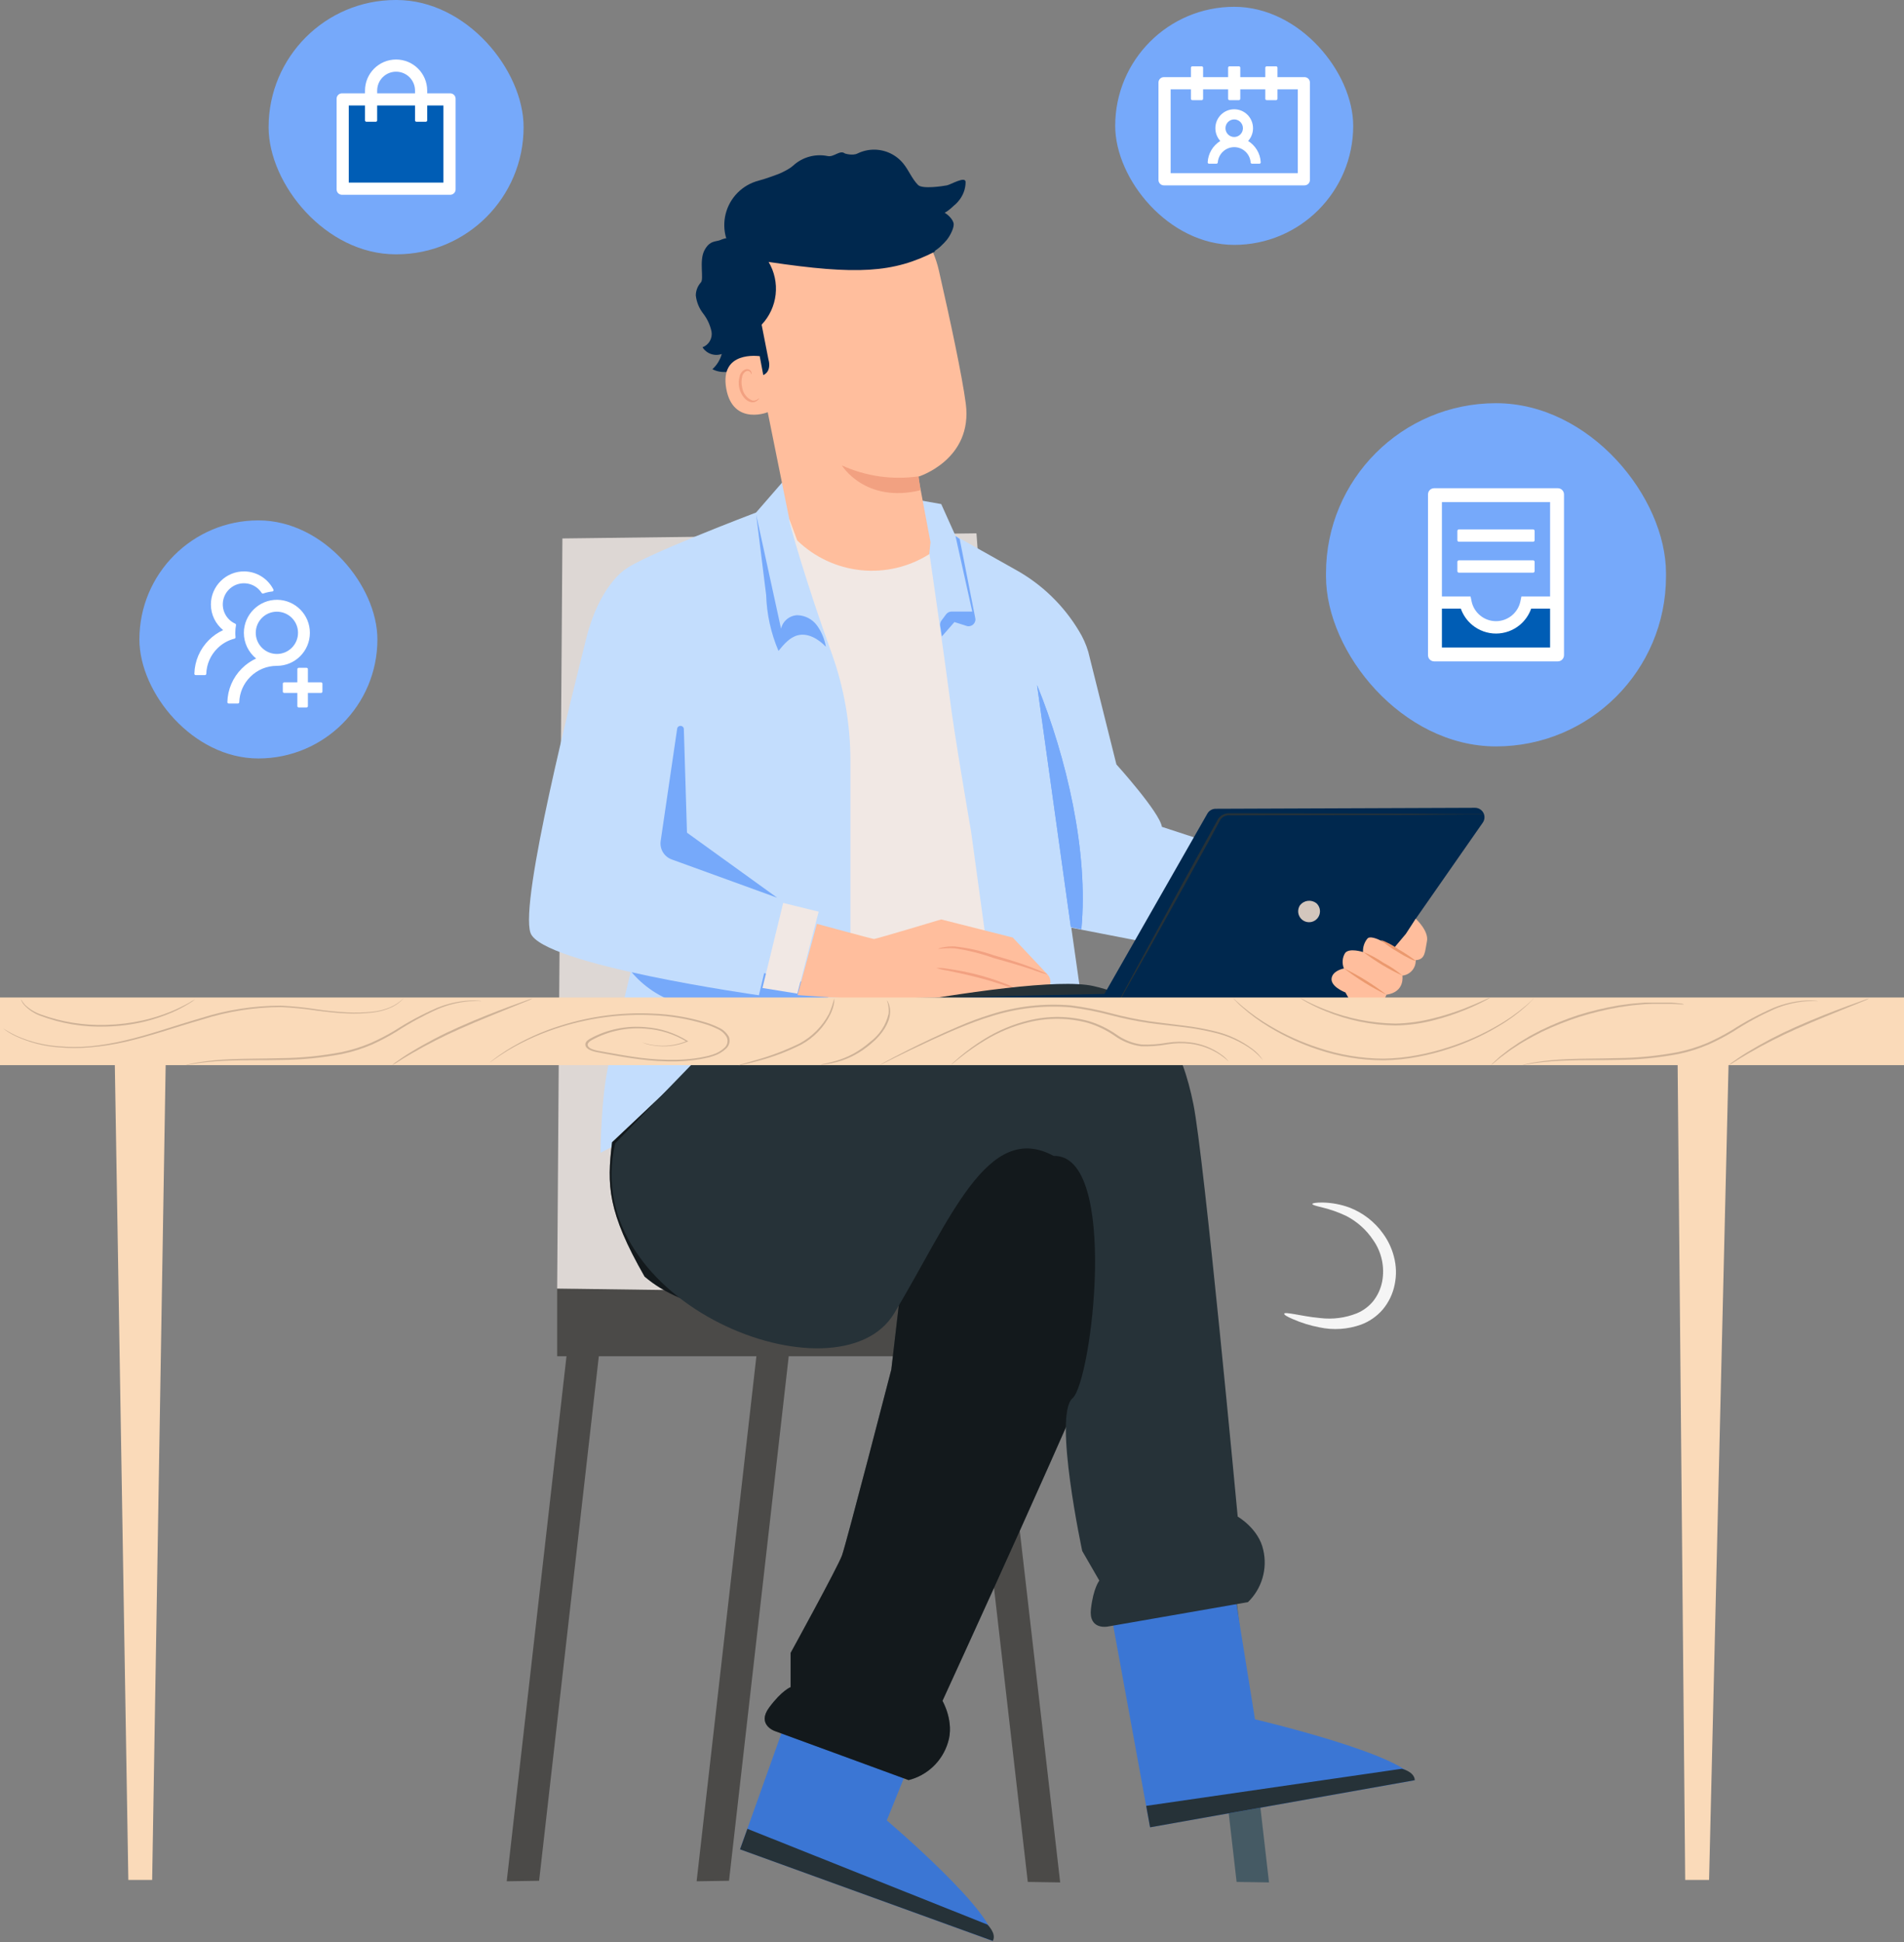 <svg width="560" height="571" viewBox="0 0 560 571" fill="none" xmlns="http://www.w3.org/2000/svg">
<rect x="0" y="0" width="560" height="571" fill="#808080" stroke="none"/>
<path d="M149.035 553.123L158.563 552.978L179.609 368.156L170.225 367.066L149.035 553.123Z" fill="#4B4A48"/>
<path d="M204.889 553.123L214.417 552.978L235.463 368.156L226.079 367.066L204.889 553.123Z" fill="#4B4A48"/>
<path d="M373.237 553.46L363.709 553.315L342.663 370.194L352.047 369.119L373.237 553.46Z" fill="#455A64"/>
<path d="M311.817 553.46L302.289 553.315L281.243 370.194L290.627 369.119L311.817 553.46Z" fill="#4B4A48"/>
<path d="M163.873 398.762H356.105V378.84H163.873V398.762Z" fill="#4B4A48"/>
<path d="M287.194 156.803L165.413 158.311L163.873 378.856L303.716 380.765L287.194 156.803Z" fill="#DDD7D4"/>
<path d="M341.733 243.103C341.107 238.852 328.355 224.752 328.355 224.752C328.355 224.752 321.939 199.087 320.078 191.628C319.434 189.454 318.501 187.377 317.303 185.452C312.787 177.936 306.369 171.745 298.696 167.502L281.051 157.589L276.832 148.205L231.501 140.185L222.373 150.692C222.373 150.692 188.142 163.669 183.651 167.615C178.149 172.427 193.275 253.176 193.275 253.176C193.275 253.176 181.598 302.165 179.144 312.303C176.689 322.44 176.628 338.93 176.628 338.93L183.723 335.228L203.413 314.5C209.83 306.48 221.347 296.615 231.533 296.759L318.554 297.144L315.089 272.762L385.444 286.445C385.444 286.445 397.555 262.849 398.517 262.384C399.48 261.918 341.733 243.103 341.733 243.103Z" fill="#C3DDFD"/>
<path d="M232.158 152.681C231.549 152.055 237.58 172.78 244.51 191.788C248.242 202.071 250.142 212.93 250.124 223.87V292.717L291.83 289.894L285.606 244.434C285.606 244.434 280.521 215.192 279.19 204.059C277.874 193.873 273.383 162.867 273.383 162.867C273.383 162.867 249.627 170.406 232.158 152.681Z" fill="#F1E8E4"/>
<path d="M189.009 281.264L185.383 285.37C189.172 290.044 194.308 293.438 200.093 295.091C205.89 296.325 211.813 296.864 217.738 296.695C220.148 296.805 222.562 296.573 224.908 296.005C227.282 295.331 229.479 293.984 231.934 293.84C233.562 293.856 235.181 294.093 236.746 294.545C238.317 294.979 239.973 295.007 241.558 294.626C242.355 294.406 243.061 293.938 243.572 293.288C244.083 292.639 244.372 291.842 244.397 291.016C226.346 285.751 207.772 282.481 189.009 281.264Z" fill="#76A9FA"/>
<path d="M308.111 286.525L297.877 275.649L276.816 270.324C276.816 270.324 257.567 276.114 257.054 276.082C256.54 276.05 240.259 271.623 240.259 271.623L234.564 292.572L263.967 294.577L297.557 293.23C297.557 293.23 299.305 291.626 298.278 290.487C297.252 289.348 303.893 292.38 304.695 292.412C305.497 292.444 306.989 293.054 308.031 291.786C308.721 290.936 309.683 288.193 308.111 286.525Z" fill="#FFBE9D"/>
<path d="M298.278 290.487C297.132 290.285 296.009 289.968 294.926 289.541C292.889 288.883 290.114 288.017 286.905 287.215C283.697 286.413 280.842 285.803 278.741 285.386C277.591 285.225 276.459 284.962 275.356 284.6C276.523 284.541 277.692 284.627 278.837 284.857C281.617 285.242 284.375 285.778 287.098 286.461C289.817 287.161 292.494 288.012 295.118 289.011C296.227 289.374 297.288 289.869 298.278 290.487Z" fill="#F2A181"/>
<path d="M308.111 286.525C306.527 286.114 304.969 285.61 303.443 285.017C300.572 284.055 296.578 282.868 292.119 281.633C288.415 280.316 284.589 279.37 280.698 278.809C279.091 278.73 277.481 278.794 275.885 279.002C276.272 278.781 276.696 278.634 277.137 278.569C278.327 278.316 279.545 278.213 280.762 278.264C284.718 278.68 288.611 279.563 292.359 280.895C296.803 282.146 300.813 283.413 303.588 284.52C305.015 285.065 306.138 285.546 306.908 285.899C307.341 286.041 307.747 286.252 308.111 286.525Z" fill="#F2A181"/>
<path d="M183.667 167.55C183.667 167.55 176.208 172.459 172.438 187.666C168.669 202.872 152.756 264.934 156.029 274.286C159.301 283.638 223.208 292.62 223.208 292.62L230.779 260.715L198.36 251.845C198.36 251.845 198.761 222.282 199.178 210.042C199.595 197.803 183.667 167.55 183.667 167.55Z" fill="#C3DDFD"/>
<path d="M230.346 265.479L240.788 268.046L234.516 292.139L224.25 290.487L230.346 265.479Z" fill="#F1E8E4"/>
<path d="M225.341 174.961C225.517 180.609 226.746 186.175 228.966 191.371C230.57 189.414 232.303 187.345 234.709 186.767C237.708 186.045 240.74 187.906 242.906 190.152C242.524 187.894 241.63 185.754 240.291 183.896C239.625 182.987 238.76 182.243 237.762 181.72C236.763 181.197 235.659 180.91 234.532 180.88C233.406 180.918 232.323 181.328 231.453 182.044C230.583 182.76 229.974 183.744 229.72 184.842L222.412 151.35" fill="#76A9FA"/>
<path d="M276.142 79.535C274.408 71.907 269.865 65.213 263.418 60.783C256.97 56.354 249.091 54.516 241.35 55.634L239.746 55.874C222.678 59.355 216.118 75.781 220.064 92.768L232.158 152.681L234.484 158.904C239.565 163.833 246.156 166.909 253.196 167.639C260.237 168.369 267.319 166.711 273.303 162.931L273.672 159.418L270.063 140.169C270.063 140.169 286.232 135.212 284.05 118.642C282.992 110.557 279.495 94.244 276.142 79.535Z" fill="#FFBE9D"/>
<path d="M270.191 140.05C262.511 141.167 254.672 140.053 247.606 136.842C247.606 136.842 254.423 148.071 270.705 144.141L270.191 140.05Z" fill="#F2A181"/>
<path d="M280.5 66C280.5 64.5 278.515 62.931 277.848 62.533C279 62 280.5 60.5 280.5 60.5C280.5 60.5 284 58 284 53.5C283.935 51.686 279.65 54.277 278.5 54.5C277.35 54.723 271.299 55.66 270.031 54.399C268.218 52.602 267.304 50.068 265.684 48.095C264.636 46.805 263.311 45.767 261.808 45.058C260.304 44.35 258.661 43.988 256.999 44C255.337 44.013 253.699 44.399 252.206 45.13C250.714 45.86 248.503 45.13 248.503 45.13C247.074 43.974 245.264 46.268 243.465 45.892C241.666 45.517 239.803 45.575 238.032 46.063C236.26 46.55 234.63 47.453 233.276 48.697C231.923 49.94 229.069 51.121 229.069 51.121C229.069 51.121 225.459 52.509 223.116 53.118C220.773 53.728 218.637 54.957 216.933 56.676C215.228 58.396 214.018 60.542 213.428 62.89C212.839 65.238 212.892 67.702 213.583 70.022L224.667 75.123C224.66 74.329 224.821 73.542 225.141 72.815C225.46 72.088 225.93 71.436 226.52 70.904C227.11 70.372 227.806 69.971 228.562 69.728C229.318 69.484 230.118 69.404 230.907 69.493C234.115 70.022 236.537 73.391 239.81 73.263C242.36 73.15 244.269 70.953 246.627 70.055C249.498 68.916 252.771 69.734 255.61 70.921C258.349 72.366 261.267 73.445 264.288 74.129C267.923 74.415 271.389 75.902 274.5 74C275.888 73.303 277.508 71.697 278.5 70.5C279.022 69.894 280.5 67.5 280.5 66Z" fill="#00284E"/>
<path d="M226.063 77.016C252.105 80.905 262.814 80.214 275.032 73.949C272.979 70.989 268.414 58.837 265.202 57.206C258.384 53.358 250.524 51.764 242.745 52.65C235.03 53.629 220.753 65.274 215.957 71.386C212.123 76.278 212.749 79.952 212.749 79.952C212.925 86.159 217.369 92.608 219.598 98.415C220.753 101.398 223.48 110.558 223.48 110.558C226.063 110.173 226.688 107.975 225.967 105.457L224.01 95.463C226.311 93.03 227.757 89.913 228.128 86.584C228.498 83.255 227.773 79.896 226.063 77.016Z" fill="#00284E"/>
<path d="M223.079 94.934C219.679 86.913 216.406 78.123 217.994 69.493L216.583 69.605L216.037 70.103C214.652 69.812 213.209 69.97 211.92 70.555C210.631 71.14 208.762 70.555 207.167 73.64C205.572 76.725 207.098 81.983 206.146 83.034C205.193 84.084 204.66 85.448 204.648 86.865C204.869 88.813 205.624 90.662 206.83 92.207C208.027 93.755 208.861 95.554 209.268 97.468C209.439 98.428 209.267 99.418 208.784 100.265C208.3 101.112 207.535 101.763 206.621 102.104C207.203 103.025 208.079 103.722 209.108 104.08C210.136 104.439 211.256 104.437 212.284 104.077C211.809 105.801 210.852 107.354 209.525 108.552C212.845 110.285 217 109.082 220.16 107.045C222.133 105.969 223.64 104.204 224.395 102.088C225.02 99.634 224.026 97.147 223.079 94.934Z" fill="#00284E"/>
<path d="M223.448 104.719C223.159 104.719 211.61 103.002 213.599 114.247C215.588 125.491 226.432 121.193 226.432 120.856C226.432 120.519 223.448 104.719 223.448 104.719Z" fill="#FFBE9D"/>
<path d="M223.208 117.08C223.208 117.08 223.031 117.257 222.726 117.465C222.296 117.748 221.772 117.852 221.267 117.754C220.461 117.423 219.757 116.883 219.23 116.189C218.703 115.495 218.37 114.673 218.267 113.808C218.041 112.853 218.041 111.859 218.267 110.904C218.308 110.534 218.439 110.18 218.649 109.873C218.859 109.565 219.141 109.313 219.47 109.14C219.683 109.039 219.925 109.016 220.154 109.074C220.382 109.133 220.583 109.27 220.721 109.461C220.93 109.75 220.898 109.99 220.962 110.006C221.026 110.022 221.17 109.766 220.962 109.316C220.851 109.05 220.653 108.829 220.4 108.691C220.045 108.52 219.64 108.486 219.262 108.595C218.817 108.772 218.425 109.059 218.122 109.429C217.819 109.8 217.615 110.241 217.529 110.712C217.227 111.755 217.182 112.856 217.401 113.92C217.866 116.166 219.406 118.091 221.122 118.267C221.438 118.3 221.757 118.262 222.057 118.157C222.356 118.051 222.629 117.881 222.855 117.658C223.208 117.417 223.288 117.096 223.208 117.08Z" fill="#F2A181"/>
<path d="M385.989 353.992C385.989 353.736 387.048 353.543 388.957 353.559C391.696 353.606 394.408 354.116 396.977 355.067C400.907 356.6 404.306 359.242 406.762 362.671C408.249 364.704 409.338 367.001 409.97 369.44C410.686 372.111 410.768 374.912 410.211 377.621C409.677 380.364 408.451 382.926 406.65 385.063C404.937 387.034 402.759 388.545 400.314 389.459C396.357 390.869 392.083 391.142 387.979 390.245C385.332 389.732 382.75 388.93 380.279 387.855C378.547 387.117 377.648 386.571 377.712 386.25C377.777 385.93 378.851 386.074 380.696 386.379C382.541 386.684 385.155 387.245 388.347 387.534C391.963 387.966 395.628 387.492 399.015 386.154C400.881 385.386 402.533 384.174 403.827 382.625C405.182 380.924 406.107 378.921 406.522 376.786C406.917 374.681 406.887 372.517 406.432 370.423C405.977 368.329 405.108 366.348 403.875 364.595C401.861 361.565 399.099 359.106 395.855 357.457C393.563 356.377 391.166 355.538 388.7 354.955C386.984 354.554 385.957 354.249 385.989 353.992Z" fill="#F5F5F5"/>
<path d="M326.837 474.777L338.255 537.255L416.076 523.442C414.298 516.097 369.117 505.508 369.117 505.508L363.256 469.107L326.837 474.777Z" fill="#3B76D4"/>
<path d="M338.255 537.255L337.115 530.949L412.314 520.039C412.314 520.039 416.047 520.922 416.11 523.404L338.255 537.255Z" fill="#263238"/>
<path d="M239.005 483.914L217.655 543.73L291.956 570.679C294.089 563.428 260.821 535.229 260.821 535.229L276.076 497.469L239.005 483.914Z" fill="#3B76D4"/>
<path d="M217.655 543.73L219.821 537.699L290.4 565.851C290.4 565.851 293.191 568.481 292.004 570.663L217.655 543.73Z" fill="#263238"/>
<path d="M207.167 310.242L246.96 311.784C246.96 311.784 303.31 329.904 318.405 343.747C333.499 357.591 331.622 373.311 326.586 388.421C321.549 403.531 277.196 500.081 277.196 500.081C277.196 500.081 280.789 506.224 278.8 512.352C277.987 515.031 276.495 517.454 274.468 519.385C272.442 521.316 269.95 522.69 267.235 523.372L227.838 508.935C227.838 508.935 222.497 507.059 226.234 502.022C229.972 496.985 232.538 496.039 232.538 496.039V485.981C232.538 485.981 246.366 460.813 247.633 457.348C248.9 453.883 262.15 402.681 262.15 402.681L264.543 382.117C264.543 382.117 213.336 395.69 189.584 375.33C178.695 356.281 178.466 348.582 180.021 335.845L207.167 310.242Z" fill="#263238"/>
<path d="M207.167 310.242L246.96 311.784C246.96 311.784 303.31 329.904 318.405 343.747C333.499 357.591 331.622 373.311 326.586 388.421C321.549 403.531 277.196 500.081 277.196 500.081C277.196 500.081 280.789 506.224 278.8 512.352C277.987 515.031 276.495 517.454 274.468 519.385C272.442 521.316 269.95 522.69 267.235 523.372L227.838 508.935C227.838 508.935 222.497 507.059 226.234 502.022C229.972 496.985 232.538 496.039 232.538 496.039V485.981C232.538 485.981 246.366 460.813 247.633 457.348C248.9 453.883 262.15 402.681 262.15 402.681L264.543 382.117C264.543 382.117 213.336 395.69 189.584 375.33C178.695 356.281 178.466 348.582 180.021 335.845L207.167 310.242Z" fill="black" fill-opacity="0.5"/>
<path d="M210.252 305.923C210.252 305.923 301.554 285.464 321.548 289.905C341.542 294.347 347.776 308.899 350.97 324.504C354.163 340.108 364.027 445.899 364.027 445.899C364.027 445.899 370.211 449.422 371.552 455.724C372.187 458.45 372.106 461.294 371.317 463.98C370.527 466.666 369.056 469.101 367.046 471.05L325.709 478.246C325.709 478.246 320.145 479.291 320.863 473.06C321.582 466.829 323.331 464.727 323.331 464.727L318.302 456.016C318.302 456.016 309.732 416.051 315.442 411.114C321.152 406.177 329.217 339.326 309.89 339.856C290.37 329.269 279.35 358.981 263.001 386.127C246.652 413.273 169.841 383.351 180.946 336.154L210.252 305.923Z" fill="#263238"/>
<path d="M305.016 201.413L314.955 272.581L318.039 273.198C320.223 250.491 313.626 222.537 305.016 201.413Z" fill="#76A9FA"/>
<path d="M305.016 201.413L314.955 272.581L318.039 273.198C320.223 250.491 313.626 222.537 305.016 201.413Z" fill="#76A9FA"/>
<path d="M355.143 239.157L324.826 292.235L250.124 293.84L249.948 297.224L322.275 296.695L324.569 296.615L400.955 296.759L416.387 270.147L436.101 241.883C436.397 241.466 436.571 240.975 436.605 240.465C436.64 239.954 436.532 239.445 436.295 238.992C436.057 238.538 435.699 238.16 435.26 237.897C434.821 237.635 434.318 237.499 433.807 237.504L357.565 237.793C357.078 237.789 356.597 237.913 356.172 238.152C355.747 238.391 355.392 238.737 355.143 239.157Z" fill="#00284E"/>
<path d="M416.387 270.115C416.387 270.115 420.317 273.708 419.691 276.756C419.066 279.804 419.274 282.098 416.387 282.306C416.43 283.42 416.047 284.509 415.318 285.352C414.588 286.195 413.565 286.729 412.457 286.846C412.457 286.846 413.339 291.658 407.773 292.46C407.773 292.46 406.057 297.593 402.544 296.342C400.527 295.65 398.586 294.752 396.753 293.663L395.726 291.802C395.726 291.802 390.545 289.861 391.828 286.99C392.598 285.21 395.277 284.744 395.277 284.744C394.972 284.015 394.843 283.223 394.902 282.434C394.96 281.645 395.204 280.882 395.614 280.205C396.849 278.601 400.891 279.916 400.891 279.916C400.803 278.486 401.262 277.075 402.175 275.97C403.538 274.366 409.97 278.761 409.97 278.761L413.483 274.575L416.387 270.115Z" fill="#FFBE9D"/>
<path d="M407.773 292.46C403.352 290.307 399.165 287.706 395.277 284.696C399.698 286.849 403.885 289.451 407.773 292.46Z" fill="#EB996E"/>
<path d="M412.489 286.846C408.381 284.968 404.501 282.626 400.923 279.868C403.03 280.714 405.036 281.79 406.907 283.076C408.903 284.12 410.775 285.384 412.489 286.846Z" fill="#EB996E"/>
<path d="M406.073 276.323C407.964 277.004 409.747 277.955 411.366 279.146C413.098 280.14 414.764 281.243 416.355 282.451C416.258 282.707 413.756 281.568 410.965 279.788C409.218 278.806 407.579 277.645 406.073 276.323Z" fill="#EB996E"/>
<path d="M436.117 239.477C435.995 239.501 435.87 239.501 435.748 239.477H434.673H430.551L415.376 239.606L365.345 239.718H361.704C361.163 239.667 360.619 239.763 360.128 239.994C359.637 240.225 359.218 240.584 358.913 241.033L355.528 247.321C353.282 251.348 351.133 255.229 349.112 258.935L338.172 278.601L330.681 291.786L328.66 295.444L328.098 296.358C327.97 296.567 327.906 296.679 327.89 296.663L328.034 296.326L328.515 295.363C328.997 294.481 329.638 293.262 330.456 291.722C332.189 288.514 334.643 283.974 337.675 278.392L348.47 258.55C350.523 254.844 352.657 250.946 354.886 246.904L358.303 240.729C358.685 240.188 359.2 239.756 359.799 239.475C360.398 239.193 361.06 239.073 361.72 239.124H365.361L415.392 239.237L430.567 239.365H434.689H435.764C435.888 239.379 436.008 239.417 436.117 239.477Z" fill="#263238"/>
<path d="M382.364 266.137C382.019 266.646 381.828 267.244 381.814 267.859C381.799 268.474 381.962 269.081 382.282 269.606C382.602 270.131 383.067 270.553 383.62 270.822C384.173 271.09 384.792 271.194 385.403 271.121C386.014 271.048 386.591 270.8 387.065 270.408C387.539 270.016 387.891 269.496 388.077 268.91C388.264 268.324 388.279 267.697 388.119 267.103C387.959 266.509 387.632 265.973 387.177 265.56C386.46 265.004 385.553 264.752 384.652 264.86C383.751 264.969 382.929 265.427 382.364 266.137Z" fill="#D3C6BD"/>
<path d="M44.754 552.722H37.744L33.75 311.645H48.748L44.754 552.722Z" fill="#FADAB9"/>
<path d="M502.67 552.722H495.644L493.415 312.318H508.413L502.67 552.722Z" fill="#FADAB9"/>
<path d="M560 293.278H0V313.169H560V293.278Z" fill="#FADAB9"/>
<path d="M118.638 293.567C118.638 293.567 118.638 293.647 118.461 293.791L117.868 294.385C117.022 295.122 116.077 295.738 115.061 296.214C113.346 296.983 111.522 297.481 109.655 297.689C107.148 297.983 104.621 298.075 102.1 297.962C99.293 297.882 96.261 297.529 93.021 297.112C89.592 296.596 86.138 296.259 82.674 296.101C74.774 296.128 66.924 297.367 59.399 299.775C51.379 302.085 43.936 304.731 36.798 306.335C33.4 307.106 29.954 307.642 26.483 307.939C23.441 308.205 20.382 308.205 17.34 307.939C12.994 307.637 8.739 306.55 4.78 304.731C3.397 304.103 2.093 303.312 0.898 302.373L1.171 302.518L1.909 302.967C2.875 303.563 3.877 304.098 4.909 304.571C8.857 306.314 13.081 307.351 17.388 307.635C20.398 307.89 23.425 307.89 26.435 307.635C29.866 307.303 33.269 306.735 36.621 305.934C43.695 304.33 51.058 301.668 59.078 299.342C66.687 296.918 74.625 295.685 82.61 295.684C86.102 295.854 89.582 296.207 93.037 296.743C96.019 297.199 99.022 297.504 102.035 297.657C104.528 297.791 107.027 297.732 109.51 297.481C111.349 297.295 113.149 296.836 114.852 296.117C116.253 295.494 117.534 294.631 118.638 293.567Z" fill="#CEB297"/>
<path d="M57.378 293.84C56.844 294.276 56.276 294.668 55.678 295.011C54.045 296.026 52.34 296.922 50.577 297.689C47.874 298.844 45.078 299.766 42.219 300.448C38.633 301.272 34.974 301.734 31.296 301.828C24.645 302.066 18.014 300.976 11.79 298.62C9.99 297.946 8.375 296.858 7.074 295.444C6.762 295.081 6.503 294.676 6.304 294.241C6.232 294.094 6.184 293.937 6.16 293.775C6.495 294.34 6.876 294.877 7.298 295.379C8.637 296.671 10.241 297.656 11.998 298.267C18.163 300.499 24.695 301.539 31.247 301.331C34.869 301.241 38.474 300.8 42.011 300.015C44.847 299.372 47.626 298.497 50.32 297.401C52.092 296.662 53.821 295.827 55.501 294.898C56.101 294.502 56.728 294.148 57.378 293.84Z" fill="#CEB297"/>
<path d="M188.784 306.48L189.65 306.736C190.497 306.978 191.36 307.16 192.233 307.282C195.551 307.774 198.941 307.346 202.034 306.047V306.303C198.359 304.053 194.191 302.732 189.891 302.453C184.405 301.981 178.902 303.142 174.075 305.79C173.481 306.143 172.92 306.56 172.855 307.073C172.791 307.587 173.257 308.068 173.898 308.356C174.596 308.655 175.329 308.866 176.08 308.982L178.454 309.415C181.662 309.993 184.966 310.57 188.399 311.019C191.904 311.465 195.437 311.658 198.97 311.597C200.789 311.562 202.605 311.422 204.408 311.18C205.306 311.051 206.204 310.907 207.103 310.714C207.993 310.562 208.868 310.332 209.717 310.025C210.983 309.631 212.142 308.95 213.102 308.036C213.518 307.661 213.805 307.165 213.923 306.618C214.041 306.071 213.984 305.501 213.76 304.988C213.155 303.915 212.222 303.066 211.097 302.566C209.9 301.97 208.655 301.476 207.375 301.09C202.329 299.549 197.104 298.671 191.832 298.475C182.843 298.062 173.85 299.207 165.252 301.86C159.635 303.558 154.248 305.939 149.211 308.95C147.511 310.025 146.196 310.875 145.346 311.501L144.367 312.174C144.255 312.257 144.137 312.332 144.014 312.399C144.014 312.399 144.11 312.303 144.319 312.142L145.265 311.404C146.067 310.763 147.367 309.88 149.051 308.774C154.064 305.669 159.455 303.221 165.092 301.491C173.739 298.776 182.794 297.598 191.848 298.01C197.195 298.194 202.496 299.073 207.616 300.625C208.933 301.028 210.215 301.538 211.45 302.149C212.693 302.707 213.723 303.652 214.385 304.844C214.601 305.432 214.64 306.07 214.498 306.68C214.355 307.29 214.037 307.845 213.583 308.276C212.536 309.264 211.281 310.004 209.91 310.442C209.024 310.763 208.111 311.004 207.183 311.164C206.284 311.356 205.354 311.5 204.44 311.629C202.61 311.876 200.768 312.021 198.922 312.062C195.345 312.121 191.769 311.918 188.223 311.452C184.774 311.035 181.453 310.442 178.245 309.848L175.855 309.399C175.049 309.273 174.263 309.047 173.513 308.725C173.14 308.556 172.802 308.316 172.519 308.02C172.39 307.874 172.292 307.704 172.231 307.519C172.171 307.334 172.148 307.139 172.166 306.945C172.278 306.159 173.032 305.678 173.642 305.341C178.596 302.642 184.242 301.481 189.859 302.004C194.238 302.307 198.474 303.684 202.194 306.015L202.419 306.159L202.162 306.271C198.995 307.568 195.529 307.956 192.153 307.394C190.994 307.242 189.861 306.934 188.784 306.48Z" fill="#CEB297"/>
<path d="M260.839 294.08C261.087 294.377 261.273 294.721 261.385 295.091C261.751 296.04 261.883 297.063 261.77 298.074C261.577 300.641 259.636 303.993 256.316 306.752C254.755 308.115 253.044 309.293 251.215 310.265C249.649 311.089 247.997 311.74 246.29 312.206C245.121 312.529 243.931 312.77 242.729 312.928C242.29 313.003 241.844 313.036 241.398 313.024C241.398 312.912 243.275 312.704 246.13 311.837C247.796 311.33 249.408 310.658 250.942 309.832C252.71 308.861 254.367 307.699 255.883 306.367C258.647 304.333 260.589 301.373 261.353 298.026C261.488 296.689 261.312 295.338 260.839 294.08Z" fill="#CEB297"/>
<path d="M361.399 312.126C360.59 311.391 359.732 310.71 358.832 310.089C356.198 308.362 353.201 307.264 350.074 306.881C347.854 306.617 345.607 306.671 343.401 307.041C340.826 307.521 338.207 307.714 335.589 307.619C332.781 307.243 330.108 306.179 327.81 304.523C325.412 302.878 322.778 301.607 319.998 300.753C314.317 299.22 308.341 299.148 302.626 300.545C298.102 301.633 293.773 303.413 289.793 305.822C287.203 307.381 284.716 309.106 282.35 310.987L280.441 312.511C280.233 312.703 280.008 312.875 279.767 313.024C279.767 313.024 279.944 312.8 280.345 312.431C280.746 312.062 281.355 311.517 282.158 310.827C284.471 308.872 286.927 307.092 289.504 305.501C293.51 303.011 297.884 301.171 302.465 300.047C308.308 298.589 314.426 298.65 320.238 300.224C323.094 301.095 325.799 302.399 328.259 304.09C330.456 305.688 333.011 306.724 335.702 307.105C338.264 307.209 340.83 307.032 343.353 306.576C345.616 306.23 347.916 306.203 350.187 306.496C353.374 306.901 356.414 308.079 359.041 309.929C359.938 310.532 360.734 311.273 361.399 312.126Z" fill="#CEB297"/>
<path d="M451.179 293.471C451.179 293.471 450.987 293.711 450.57 294.144C449.967 294.793 449.33 295.409 448.661 295.989C446.142 298.23 443.401 300.208 440.48 301.892C436.004 304.547 431.249 306.699 426.3 308.308C423.31 309.307 420.255 310.101 417.157 310.682C413.784 311.344 410.359 311.698 406.923 311.741C400.321 311.737 393.765 310.653 387.513 308.533C382.582 306.898 377.847 304.719 373.397 302.036C370.51 300.313 367.793 298.32 365.281 296.085C364.383 295.331 363.805 294.658 363.372 294.241C363.142 294.037 362.932 293.811 362.746 293.567C363.008 293.744 363.25 293.948 363.468 294.176C363.949 294.561 364.559 295.203 365.473 295.941C368.04 298.099 370.787 300.031 373.686 301.716C378.132 304.332 382.849 306.456 387.754 308.052C393.93 310.142 400.402 311.226 406.923 311.26C410.304 311.205 413.675 310.856 416.996 310.217C420.066 309.644 423.093 308.867 426.059 307.891C430.983 306.325 435.726 304.239 440.207 301.668C443.129 300.013 445.894 298.097 448.468 295.941C449.399 295.219 449.992 294.577 450.473 294.176C450.684 293.918 450.921 293.681 451.179 293.471Z" fill="#CEB297"/>
<path d="M438.363 293.278C438.218 293.406 438.056 293.514 437.881 293.599C437.561 293.775 437.079 294.064 436.438 294.385C435.155 295.059 433.23 295.989 430.823 296.968C427.937 298.147 424.973 299.128 421.953 299.903C418.183 300.906 414.304 301.445 410.404 301.507C403.356 301.397 396.391 299.966 389.871 297.288C387.963 296.522 386.104 295.638 384.305 294.642C383.664 294.305 383.214 293.984 382.894 293.791C382.573 293.599 382.412 293.487 382.428 293.471C383.123 293.752 383.798 294.079 384.45 294.449C386.283 295.372 388.163 296.202 390.08 296.935C396.562 299.471 403.444 300.829 410.404 300.946C414.245 300.868 418.063 300.33 421.777 299.342C424.778 298.595 427.729 297.663 430.615 296.55C433.053 295.604 434.978 294.754 436.293 294.144C436.968 293.822 437.659 293.532 438.363 293.278Z" fill="#CEB297"/>
<path d="M495.291 295.315H494.65L492.821 295.219L491.49 295.139H489.886C488.747 295.139 487.464 295.139 486.052 295.139L483.822 295.235L481.464 295.444C479.86 295.556 478.048 295.877 476.203 296.133C472.242 296.825 468.331 297.774 464.493 298.973C460.743 300.188 457.078 301.651 453.521 303.352C451.917 304.186 450.393 304.956 449.062 305.726L447.105 306.881L445.356 308.02C444.234 308.725 443.303 309.447 442.469 310.057L441.298 310.923L440.368 311.693L439.085 312.752C438.93 312.884 438.763 313.002 438.587 313.105C438.587 313.105 438.7 312.944 438.972 312.671L440.175 311.549C440.448 311.292 440.753 311.035 441.058 310.73L442.196 309.832C443.015 309.191 443.929 308.453 445.052 307.715L446.768 306.544L448.725 305.357C450.056 304.507 451.612 303.753 453.2 302.903C456.773 301.165 460.46 299.675 464.237 298.443C468.116 297.241 472.07 296.298 476.075 295.62C477.951 295.379 479.716 295.075 481.4 294.978L483.822 294.786H486.084C487.512 294.786 488.811 294.786 489.95 294.786H491.554L492.869 294.914L494.698 295.107C494.905 295.148 495.104 295.218 495.291 295.315Z" fill="#CEB297"/>
<path d="M371.456 311.725C370.531 310.631 369.5 309.631 368.377 308.741C365.018 306.294 361.198 304.554 357.148 303.624C354.247 302.915 351.306 302.38 348.342 302.02C345.134 301.619 341.669 301.282 338.043 300.785C334.261 300.234 330.513 299.474 326.815 298.507C322.897 297.447 318.909 296.665 314.881 296.166C307.043 295.509 299.152 296.392 291.654 298.764C288.221 299.791 285.093 301.026 282.189 302.213C279.286 303.4 276.639 304.619 274.169 305.726C269.357 307.939 265.507 309.816 262.86 311.132L259.829 312.639L259.027 313.024C258.936 313.08 258.839 313.123 258.738 313.153L258.994 312.976L259.748 312.543L262.716 310.939C265.331 309.576 269.132 307.635 273.944 305.373C276.335 304.25 278.997 303.031 281.885 301.812C284.981 300.457 288.151 299.279 291.381 298.283C298.978 295.853 306.98 294.943 314.929 295.604C318.989 296.115 323.009 296.909 326.959 297.978C330.615 298.945 334.32 299.71 338.06 300.272C341.653 300.785 345.117 301.138 348.326 301.571C351.312 301.929 354.274 302.465 357.196 303.175C361.306 304.135 365.166 305.956 368.521 308.517C369.685 309.4 370.68 310.487 371.456 311.725Z" fill="#CEB297"/>
<path d="M245.328 293.567C245.398 293.992 245.398 294.425 245.328 294.85C245.124 296.014 244.757 297.142 244.237 298.203C242.365 302.004 239.354 305.128 235.623 307.137C231.554 309.187 227.279 310.8 222.871 311.95C221.17 312.399 219.775 312.736 218.796 312.944C218.295 313.068 217.786 313.153 217.272 313.201C217.732 312.986 218.217 312.83 218.716 312.736L222.71 311.565C227.028 310.342 231.226 308.731 235.254 306.752C238.873 304.768 241.838 301.776 243.788 298.139C244.455 296.671 244.971 295.139 245.328 293.567Z" fill="#CEB297"/>
<path d="M115.333 313.169C115.748 312.763 116.205 312.403 116.697 312.094C117.595 311.436 118.958 310.49 120.675 309.447C125.269 306.644 130.044 304.146 134.967 301.972C140.774 299.374 146.196 297.304 150.158 295.829C152.131 295.091 153.735 294.513 154.858 294.128C155.433 293.903 156.023 293.716 156.622 293.567C156.114 293.871 155.577 294.123 155.018 294.321L150.414 296.182C146.533 297.786 141.143 299.887 135.336 302.47C130.432 304.641 125.651 307.077 121.012 309.768C119.263 310.795 117.804 311.661 116.905 312.27C116.402 312.605 115.877 312.905 115.333 313.169Z" fill="#CEB297"/>
<path d="M141.704 294.385C141.704 294.385 140.421 294.257 138.095 294.385C134.88 294.639 131.727 295.414 128.759 296.679C124.547 298.57 120.487 300.785 116.617 303.304C114.268 304.741 111.83 306.027 109.318 307.153C106.501 308.351 103.573 309.27 100.576 309.896C94.679 311.016 88.693 311.601 82.69 311.645C77.14 311.773 72.168 311.645 68.013 311.821C64.729 311.897 61.452 312.154 58.196 312.591L55.549 313.024C55.248 313.094 54.943 313.143 54.635 313.169C54.916 313.043 55.213 312.957 55.517 312.912C56.111 312.768 56.993 312.591 58.132 312.383C61.391 311.855 64.681 311.534 67.981 311.42C72.168 311.228 77.156 311.276 82.658 311.115C88.612 311.053 94.549 310.463 100.399 309.351C103.345 308.739 106.225 307.842 108.997 306.672C111.491 305.569 113.912 304.309 116.248 302.903C120.159 300.386 124.268 298.192 128.535 296.342C131.598 295.084 134.852 294.352 138.159 294.176C139.064 294.146 139.969 294.172 140.87 294.257C141.151 294.277 141.43 294.32 141.704 294.385Z" fill="#CEB297"/>
<path d="M508.461 313.169C508.876 312.763 509.333 312.403 509.824 312.094C510.723 311.436 512.086 310.49 513.803 309.447C518.393 306.647 523.162 304.15 528.079 301.972C533.902 299.374 539.307 297.304 543.286 295.829C545.259 295.091 546.863 294.513 547.985 294.128C548.559 293.898 549.149 293.71 549.75 293.567C549.24 293.867 548.703 294.119 548.146 294.321L543.542 296.182C539.66 297.786 534.271 299.887 528.464 302.47C523.56 304.641 518.778 307.077 514.139 309.768C512.391 310.795 510.931 311.661 510.033 312.27C509.527 312.6 509.002 312.9 508.461 313.169Z" fill="#CEB297"/>
<path d="M534.832 294.385C534.832 294.385 533.549 294.257 531.223 294.385C528.007 294.639 524.854 295.414 521.887 296.679C517.674 298.57 513.615 300.785 509.744 303.304C507.39 304.736 504.947 306.016 502.429 307.137C499.619 308.338 496.696 309.257 493.703 309.88C487.801 311 481.809 311.586 475.802 311.629C470.268 311.757 465.295 311.629 461.124 311.805C457.84 311.881 454.563 312.138 451.308 312.575L448.677 313.008C448.376 313.078 448.07 313.127 447.762 313.153C448.043 313.027 448.34 312.941 448.645 312.896C449.238 312.752 450.12 312.575 451.259 312.367C454.519 311.839 457.808 311.518 461.108 311.404C465.295 311.212 470.268 311.26 475.786 311.099C481.74 311.037 487.677 310.447 493.527 309.335C496.473 308.723 499.352 307.826 502.125 306.656C504.616 305.549 507.038 304.29 509.375 302.887C513.286 300.37 517.396 298.176 521.662 296.326C524.701 295.077 527.927 294.345 531.207 294.16C532.106 294.129 533.006 294.156 533.902 294.241C534.215 294.264 534.526 294.312 534.832 294.385Z" fill="#CEB297"/>
<path d="M199.162 214.263C199.329 213.124 200.978 213.137 201.127 214.279L202.052 244.818L228.581 263.944L197.558 252.688C195.326 251.878 193.971 249.61 194.316 247.261L199.162 214.263Z" fill="#76A9FA"/>
<path d="M281.022 157.601L282.256 158.445L286.846 181.737C287.141 183.229 285.727 184.491 284.278 184.03L280.714 182.896L277.012 187.133L276.522 183.951C276.441 183.421 276.575 182.881 276.895 182.452L278.263 180.616C278.641 180.109 279.235 179.811 279.867 179.811H285.958L281.022 157.601Z" fill="#76A9FA"/>
<rect x="390" y="118.546" width="100" height="100.909" rx="50" fill="#76A9FA"/>
<path d="M423 178H430.5C432.388 181.336 433.459 183.2 440 184C445.093 183.099 447.05 181.504 450 178H458V192H423V178Z" fill="#005DB5"/>
<path d="M458.182 143.546H421.818C420.812 143.546 420 144.358 420 145.364V192.636C420 193.642 420.812 194.455 421.818 194.455H458.182C459.187 194.455 460 193.642 460 192.636V145.364C460 144.358 459.187 143.546 458.182 143.546ZM455.909 190.364H424.091V178.943H429.653C430.312 180.807 431.472 182.483 433.011 183.756C434.972 185.375 437.455 186.273 440 186.273C442.545 186.273 445.028 185.381 446.989 183.756C448.528 182.483 449.687 180.807 450.347 178.943H455.909V175.364H447.477L447.182 176.767C446.5 180.165 443.477 182.636 440 182.636C436.523 182.636 433.5 180.165 432.812 176.767L432.517 175.364H424.091V147.636H455.909V190.364ZM429.091 159.284H450.909C451.159 159.284 451.364 159.08 451.364 158.83V156.102C451.364 155.852 451.159 155.648 450.909 155.648H429.091C428.841 155.648 428.636 155.852 428.636 156.102V158.83C428.636 159.08 428.841 159.284 429.091 159.284ZM429.091 168.375H450.909C451.159 168.375 451.364 168.17 451.364 167.92V165.193C451.364 164.943 451.159 164.739 450.909 164.739H429.091C428.841 164.739 428.636 164.943 428.636 165.193V167.92C428.636 168.17 428.841 168.375 429.091 168.375Z" fill="white"/>
<rect x="79" width="75" height="74.773" rx="37.386" fill="#76A9FA"/>
<rect x="101.4" y="29.5" width="31" height="26" fill="#005DB5"/>
<path d="M132.409 27.443H125.648V26.648C125.648 21.597 121.551 17.5 116.5 17.5C111.449 17.5 107.352 21.597 107.352 26.648V27.443H100.591C99.711 27.443 99 28.154 99 29.034V55.682C99 56.562 99.711 57.273 100.591 57.273H132.409C133.289 57.273 134 56.562 134 55.682V29.034C134 28.154 133.289 27.443 132.409 27.443ZM110.932 26.648C110.932 23.57 113.423 21.079 116.5 21.079C119.577 21.079 122.068 23.57 122.068 26.648V27.443H110.932V26.648ZM130.42 53.693H102.58V31.023H107.352V35.398C107.352 35.616 107.531 35.795 107.75 35.795H110.534C110.753 35.795 110.932 35.616 110.932 35.398V31.023H122.068V35.398C122.068 35.616 122.247 35.795 122.466 35.795H125.25C125.469 35.795 125.648 35.616 125.648 35.398V31.023H130.42V53.693Z" fill="white"/>
<rect x="328" y="2" width="70" height="70" rx="35" fill="#76A9FA"/>
<path d="M367.092 41.45C368.026 40.423 368.542 39.084 368.538 37.696C368.538 34.619 366.058 32.128 363 32.128C359.942 32.128 357.462 34.619 357.462 37.696C357.462 39.143 358.008 40.455 358.908 41.45C357.83 42.118 356.93 43.037 356.284 44.129C355.638 45.22 355.266 46.452 355.2 47.719C355.197 47.773 355.205 47.827 355.224 47.877C355.243 47.928 355.272 47.974 355.309 48.013C355.346 48.052 355.391 48.083 355.44 48.104C355.49 48.126 355.543 48.136 355.597 48.136H357.78C357.989 48.136 358.158 47.972 358.173 47.764C358.361 45.248 360.459 43.264 363.005 43.264C365.55 43.264 367.648 45.253 367.837 47.764C367.852 47.972 368.021 48.136 368.23 48.136H370.408C370.462 48.136 370.515 48.126 370.565 48.104C370.614 48.083 370.659 48.052 370.696 48.013C370.733 47.974 370.762 47.928 370.781 47.877C370.8 47.827 370.808 47.773 370.805 47.719C370.666 45.069 369.215 42.762 367.092 41.45ZM363 40.281C361.583 40.281 360.43 39.123 360.43 37.696C360.43 36.269 361.583 35.111 363 35.111C364.417 35.111 365.57 36.269 365.57 37.696C365.57 39.123 364.417 40.281 363 40.281ZM383.682 22.682H375.727V19.898C375.727 19.679 375.548 19.5 375.33 19.5H372.546C372.327 19.5 372.148 19.679 372.148 19.898V22.682H364.79V19.898C364.79 19.679 364.611 19.5 364.392 19.5H361.608C361.389 19.5 361.21 19.679 361.21 19.898V22.682H353.852V19.898C353.852 19.679 353.673 19.5 353.454 19.5H350.67C350.452 19.5 350.273 19.679 350.273 19.898V22.682H342.318C341.438 22.682 340.727 23.393 340.727 24.273V52.909C340.727 53.789 341.438 54.5 342.318 54.5H383.682C384.562 54.5 385.273 53.789 385.273 52.909V24.273C385.273 23.393 384.562 22.682 383.682 22.682ZM381.693 50.921H344.307V26.261H350.273V29.046C350.273 29.264 350.452 29.443 350.67 29.443H353.454C353.673 29.443 353.852 29.264 353.852 29.046V26.261H361.21V29.046C361.21 29.264 361.389 29.443 361.608 29.443H364.392C364.611 29.443 364.79 29.264 364.79 29.046V26.261H372.148V29.046C372.148 29.264 372.327 29.443 372.546 29.443H375.33C375.548 29.443 375.727 29.264 375.727 29.046V26.261H381.693V50.921Z" fill="white"/>
<rect x="41" y="153" width="70" height="70" rx="35" fill="#76A9FA"/>
<path d="M94.444 200.622H90.56V196.738C90.56 196.525 90.386 196.35 90.172 196.35H87.842C87.629 196.35 87.454 196.525 87.454 196.738V200.622H83.57C83.357 200.622 83.182 200.796 83.182 201.01V203.34C83.182 203.553 83.357 203.728 83.57 203.728H87.454V207.612C87.454 207.825 87.629 208 87.842 208H90.172C90.386 208 90.56 207.825 90.56 207.612V203.728H94.444C94.657 203.728 94.832 203.553 94.832 203.34V201.01C94.832 200.796 94.657 200.622 94.444 200.622ZM69.275 187.34C69.231 186.918 69.207 186.491 69.207 186.059C69.207 185.287 69.279 184.535 69.415 183.802C69.449 183.627 69.357 183.447 69.197 183.374C68.537 183.078 67.93 182.671 67.406 182.156C66.788 181.557 66.302 180.836 65.978 180.039C65.655 179.241 65.501 178.385 65.527 177.525C65.571 175.967 66.197 174.486 67.289 173.37C68.488 172.142 70.1 171.472 71.813 171.491C73.362 171.506 74.857 172.103 75.988 173.161C76.371 173.52 76.701 173.918 76.978 174.346C77.075 174.496 77.265 174.559 77.43 174.501C78.284 174.205 79.187 173.996 80.114 173.899C80.386 173.87 80.541 173.579 80.42 173.336C78.842 170.215 75.619 168.059 71.891 168.001C66.513 167.919 62.027 172.331 62.027 177.71C62.027 180.758 63.43 183.476 65.629 185.258C64.085 185.972 62.663 186.957 61.43 188.19C58.77 190.845 57.265 194.35 57.168 198.092C57.167 198.144 57.176 198.196 57.195 198.244C57.214 198.292 57.242 198.336 57.278 198.373C57.315 198.411 57.358 198.44 57.406 198.46C57.453 198.48 57.505 198.491 57.556 198.491H60.28C60.488 198.491 60.663 198.325 60.668 198.117C60.76 195.301 61.901 192.665 63.906 190.666C65.333 189.238 67.08 188.248 68.988 187.768C69.173 187.714 69.299 187.535 69.275 187.34ZM91.143 186.059C91.143 180.748 86.876 176.433 81.585 176.35C76.206 176.268 71.726 180.68 71.726 186.059C71.726 189.107 73.134 191.826 75.328 193.607C73.768 194.33 72.348 195.323 71.134 196.539C68.474 199.194 66.969 202.699 66.872 206.437C66.87 206.489 66.879 206.54 66.898 206.588C66.917 206.637 66.946 206.681 66.982 206.718C67.018 206.755 67.061 206.784 67.109 206.804C67.157 206.825 67.208 206.835 67.26 206.835H69.978C70.187 206.835 70.362 206.67 70.367 206.461C70.459 203.646 71.6 201.01 73.605 199.01C75.697 196.918 78.473 195.767 81.434 195.767C86.793 195.767 91.143 191.423 91.143 186.059ZM85.828 190.452C84.653 191.627 83.095 192.272 81.434 192.272C79.774 192.272 78.216 191.627 77.041 190.452C76.455 189.869 75.992 189.174 75.679 188.408C75.367 187.643 75.211 186.823 75.221 185.996C75.236 184.404 75.871 182.865 76.983 181.724C78.148 180.53 79.706 179.865 81.371 179.845C83.017 179.831 84.614 180.472 85.789 181.622C86.993 182.802 87.653 184.379 87.653 186.059C87.648 187.719 87.002 189.277 85.828 190.452Z" fill="white"/>
</svg>
